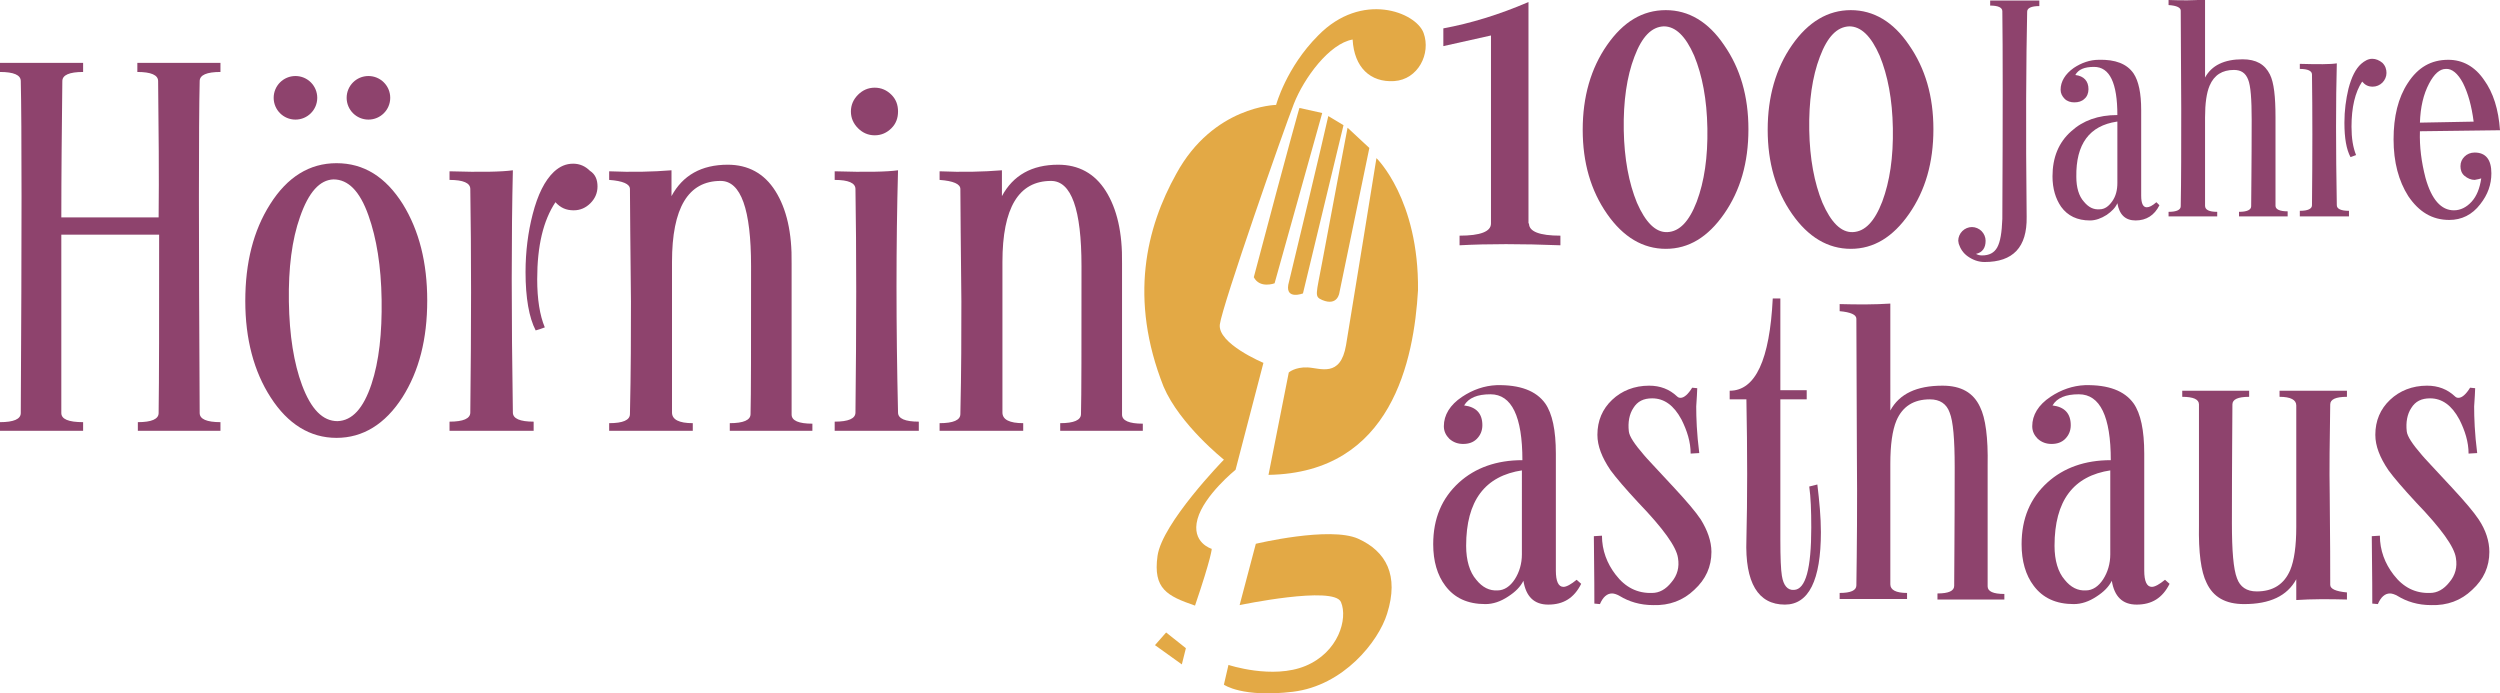 <?xml version="1.0" encoding="utf-8"?>
<!-- Generator: Adobe Illustrator 28.1.0, SVG Export Plug-In . SVG Version: 6.00 Build 0)  -->
<svg version="1.1" id="Layer_1" xmlns="http://www.w3.org/2000/svg" xmlns:xlink="http://www.w3.org/1999/xlink" x="0px" y="0px"
	 viewBox="0 0 493.3 136.8" style="enable-background:new 0 0 493.3 136.8;" xml:space="preserve">
<style type="text/css">
	.st0{fill:#E3A945;}
	.st1{fill:#8E436D;}
</style>
<g>
	<g>
		<path class="st0" d="M247.8,107.3c0,0,14.6-3.5,20.2-1c5.5,2.5,8.1,7.2,5.7,14.8c-1.7,5.5-8.6,14.2-18.6,15.4s-13.6-1.4-13.6-1.4
			l0.9-3.9c0,0,8.7,2.9,15.2,0.2c6.5-2.7,8.4-9.3,7-12.6s-20,0.6-20,0.6L247.8,107.3z"/>
		<polygon class="st0" points="230.1,124.8 234,127.9 233.2,131.1 227.9,127.3 		"/>
		<path class="st0" d="M239.1,108.3c0,0-4.1-1.2-2.8-5.9s7.5-9.7,7.5-9.7l5.5-21.1c0,0-9.1-3.8-8.6-7.6c0.5-3.8,12.6-38.4,14.6-43.5
			s7-11.9,11.6-12.7c0.3,5.5,3.5,8.5,8.2,8.2c4.7-0.3,7.3-5.4,5.8-9.5S268.7-1.8,260.1,7c-6.3,6.3-8.3,13.7-8.3,13.7
			s-12.4,0.2-19.7,13.6c-5.9,10.6-9.4,24.6-2.5,42c3.2,7.5,11.9,14.4,11.9,14.4s-12.2,12.5-13.1,19s1.9,7.9,7.4,9.8
			C239.1,109.8,239.1,108.3,239.1,108.3z"/>
		<path class="st0" d="M271.6,31.2c0,0,8.4,8.1,8.2,26.1c-0.8,13.6-5.1,36-29.5,36.4c4-20.2,4-20.2,4-20.2s1.2-1.1,3.7-1
			c2.5,0.1,6.5,2.1,7.6-4.4S271.6,31.2,271.6,31.2z"/>
		<path class="st0" d="M256.4,21.3l4.5,1l-9.4,33.6c0,0-2.9,1.1-4.1-1.2C254.7,27.1,256.4,21.3,256.4,21.3z"/>
		<path class="st0" d="M262.1,22.9l3,1.8l-8,33.2c0,0-3.4,1.3-2.9-1.7C260.8,28.8,262.1,22.9,262.1,22.9z"/>
		<path class="st0" d="M265.9,25.2l4.3,4l-5.9,28.5c0,0-0.3,2.8-3.4,1.5c-1.6-0.7-1.2-1,0-7.5S265.9,25.2,265.9,25.2z"/>
	</g>
	<g>
		<path class="st1" d="M312,115.2c-1.4,2.8-3.5,4.1-6.5,4.1c-2.8,0-4.4-1.6-4.9-4.7c-0.6,1.2-1.6,2.2-3,3.1c-1.5,1-3,1.5-4.5,1.5
			c-3.5,0-6.1-1.2-7.9-3.6c-1.6-2.1-2.4-4.9-2.4-8.2c0-5.1,1.7-9.1,5.1-12.2c3.2-2.9,7.4-4.4,12.5-4.4c0-8.6-2.1-13-6.3-13
			c-2.6,0-4.3,0.7-5.2,2.2c2.4,0.3,3.6,1.6,3.6,3.9c0,1.1-0.4,2-1.1,2.7c-0.7,0.7-1.6,1-2.7,1c-1,0-1.9-0.3-2.7-1
			c-0.7-0.7-1.1-1.5-1.1-2.5c0-2.2,1.2-4.2,3.6-5.8c2.1-1.4,4.4-2.2,6.8-2.3c4.6-0.1,7.8,1.1,9.6,3.6c1.4,2,2.1,5.3,2.1,9.9v23.1
			c0,2.1,0.5,3.2,1.5,3.2c0.6,0,1.5-0.5,2.6-1.4L312,115.2z M300.4,92.8c-7.4,1.1-11.1,6-11.1,14.9c0,2.9,0.7,5.2,2,6.7
			c1.2,1.5,2.6,2.2,4.2,2.1c1.3,0,2.5-0.8,3.4-2.2c0.9-1.4,1.4-3.1,1.4-4.9V92.8z"/>
		<path class="st1" d="M337.7,108.9c0,2.9-1.1,5.4-3.4,7.5c-2.2,2.1-4.9,3.1-8.1,3c-2.6,0-4.8-0.7-6.6-1.8c-0.5-0.3-1.1-0.5-1.5-0.5
			c-1,0-1.8,0.7-2.4,2.1l-1.1-0.1c0-1,0-5.4-0.1-13.3l1.6-0.1c0,2.9,1,5.5,2.7,7.7c1.9,2.5,4.3,3.7,7.2,3.6c1.4,0,2.7-0.7,3.8-2.1
			c1.2-1.4,1.6-3,1.3-4.8c-0.3-2.2-2.9-5.8-7.8-10.9c-2.6-2.8-4.4-4.9-5.5-6.4c-1.7-2.5-2.6-4.8-2.6-7c0-2.8,1-5.1,2.9-6.9
			c1.9-1.8,4.4-2.8,7.3-2.8c2.2,0,4,0.7,5.5,2.1c0.2,0.2,0.4,0.3,0.7,0.3c0.7,0,1.5-0.7,2.3-2l1,0.1c0,0.7-0.1,1.9-0.2,3.6
			c0,2.2,0.1,5.3,0.6,9.2l-1.7,0.1c0-2.3-0.7-4.5-1.8-6.7c-1.5-2.8-3.4-4.2-5.8-4.2c-1.7,0-2.9,0.6-3.7,1.9
			c-0.8,1.2-1.1,2.8-0.9,4.6c0.1,1,1.1,2.5,3,4.7c0.3,0.4,2.3,2.5,6,6.5c2.5,2.7,4.2,4.7,5.2,6.2
			C336.9,104.6,337.7,106.8,337.7,108.9z"/>
		<path class="st1" d="M351.3,59V77h5.2v1.8h-5.2v27.7c0,3.6,0.1,5.9,0.3,7.1c0.3,1.9,1.1,2.9,2.4,2.8c2.3-0.1,3.4-4.2,3.4-12.3
			c0-3.3-0.1-6-0.4-8.1l1.6-0.4c0.4,3.3,0.7,6.5,0.7,9.4c0,9.5-2.4,14.3-7.1,14.3c-5.3,0-7.9-4.3-7.6-12.8c0.2-8.1,0.2-17.3,0-27.7
			c0.1,0,0.2,0,0.2,0h-3.5v-1.7c5.1,0,7.9-6.1,8.5-18.2H351.3z"/>
		<path class="st1" d="M395.6,118.3c-1.7,0-3.7,0-6.2,0c-2.5,0-4.9,0-7.1,0v-1.2c2.2,0,3.3-0.5,3.3-1.5c0-3,0.1-10.8,0.1-23.4
			c0-5.5-0.3-9.1-1-10.8c-0.6-1.7-1.9-2.6-3.9-2.6c-3.2,0-5.4,1.4-6.6,4.2c-0.8,1.9-1.2,4.8-1.2,8.5v23.8c0,1.1,1.1,1.7,3.3,1.7v1.2
			c-1.7,0-3.7,0-6.2,0c-2.5,0-4.9,0-7.1,0v-1.2c2.2,0,3.3-0.5,3.3-1.5c0.1-7.1,0.2-15.8,0.1-26.3l-0.1-26.3c0-0.8-1.1-1.3-3.3-1.5
			v-1.4c3.6,0.1,7,0.1,10-0.1V81c1.8-3.3,5.2-4.9,10.3-4.9c3.7,0,6.1,1.4,7.4,4.2c1.1,2.2,1.6,6.1,1.5,11.5v23.9
			c0,1,1.1,1.5,3.3,1.5V118.3z"/>
		<path class="st1" d="M428.1,115.2c-1.4,2.8-3.5,4.1-6.5,4.1c-2.8,0-4.4-1.6-4.9-4.7c-0.6,1.2-1.6,2.2-3,3.1c-1.5,1-3,1.5-4.5,1.5
			c-3.5,0-6.1-1.2-7.9-3.6c-1.6-2.1-2.4-4.9-2.4-8.2c0-5.1,1.7-9.1,5.1-12.2c3.2-2.9,7.4-4.4,12.5-4.4c0-8.6-2.1-13-6.3-13
			c-2.6,0-4.3,0.7-5.2,2.2c2.4,0.3,3.6,1.6,3.6,3.9c0,1.1-0.4,2-1.1,2.7c-0.7,0.7-1.6,1-2.7,1c-1,0-1.9-0.3-2.7-1
			c-0.7-0.7-1.1-1.5-1.1-2.5c0-2.2,1.2-4.2,3.6-5.8c2.1-1.4,4.4-2.2,6.8-2.3c4.6-0.1,7.8,1.1,9.6,3.6c1.4,2,2.1,5.3,2.1,9.9v23.1
			c0,2.1,0.5,3.2,1.5,3.2c0.6,0,1.5-0.5,2.6-1.4L428.1,115.2z M416.5,92.8c-7.4,1.1-11.1,6-11.1,14.9c0,2.9,0.7,5.2,2,6.7
			c1.2,1.5,2.6,2.2,4.2,2.1c1.3,0,2.5-0.8,3.4-2.2c0.9-1.4,1.4-3.1,1.4-4.9V92.8z"/>
		<path class="st1" d="M430.5,77.1c1.7,0,3.7,0,6.2,0c2.5,0,4.9,0,7.1,0v1.2c-2.2,0-3.3,0.5-3.3,1.5c0,2.9-0.1,10.7-0.1,23.4
			c0,5.5,0.3,9.1,1,10.9c0.6,1.7,1.9,2.6,3.9,2.6c3.2,0,5.4-1.4,6.6-4.2c0.8-1.9,1.2-4.8,1.2-8.5V80c0-1.1-1.1-1.7-3.3-1.7v-1.2
			c1.7,0,3.7,0,6.2,0c2.5,0,4.9,0,7.1,0v1.2c-2.2,0-3.3,0.5-3.3,1.5c-0.1,6.9-0.2,12.8-0.1,17.8c0.1,9,0.1,15,0.1,17.8
			c0,0.8,1.1,1.3,3.3,1.5v1.4c-3.6-0.1-7-0.1-10,0.1v-4.1c-1.8,3.3-5.2,4.9-10.3,4.9c-3.7,0-6.1-1.4-7.4-4.2
			c-1.1-2.2-1.6-6-1.5-11.4V79.8c0-1-1.1-1.5-3.3-1.5V77.1z"/>
		<path class="st1" d="M491.2,108.9c0,2.9-1.1,5.4-3.4,7.5c-2.2,2.1-4.9,3.1-8.1,3c-2.6,0-4.8-0.7-6.6-1.8c-0.5-0.3-1.1-0.5-1.5-0.5
			c-1,0-1.8,0.7-2.4,2.1l-1.1-0.1c0-1,0-5.4-0.1-13.3l1.6-0.1c0,2.9,1,5.5,2.7,7.7c1.9,2.5,4.3,3.7,7.2,3.6c1.4,0,2.7-0.7,3.8-2.1
			c1.2-1.4,1.6-3,1.3-4.8c-0.3-2.2-2.9-5.8-7.8-10.9c-2.6-2.8-4.4-4.9-5.5-6.4c-1.7-2.5-2.6-4.8-2.6-7c0-2.8,1-5.1,2.9-6.9
			c1.9-1.8,4.4-2.8,7.3-2.8c2.2,0,4,0.7,5.5,2.1c0.2,0.2,0.4,0.3,0.7,0.3c0.7,0,1.5-0.7,2.3-2l1,0.1c0,0.7-0.1,1.9-0.2,3.6
			c0,2.2,0.1,5.3,0.6,9.2l-1.7,0.1c0-2.3-0.7-4.5-1.8-6.7c-1.5-2.8-3.4-4.2-5.8-4.2c-1.7,0-2.9,0.6-3.7,1.9
			c-0.8,1.2-1.1,2.8-0.9,4.6c0.1,1,1.1,2.5,3,4.7c0.3,0.4,2.3,2.5,6,6.5c2.5,2.7,4.2,4.7,5.2,6.2
			C490.5,104.6,491.2,106.8,491.2,108.9z"/>
	</g>
	<g>
		<path class="st1" d="M43.6,85c-2.2,0-4.8,0-7.9,0c-3.2,0-6,0-8.5,0v-1.7c2.7,0,4.1-0.6,4.1-1.8c0.1-6.6,0.1-18.3,0.1-35.2H12.1
			v35.2c0,1.2,1.4,1.8,4.3,1.8V85c-2.2,0-4.8,0-7.9,0c-3.2,0-6,0-8.5,0v-1.7c2.7,0,4.1-0.6,4.1-1.8c0.2-35.1,0.2-56.9,0-65.5
			c0-1.2-1.4-1.8-4.1-1.8v-1.8c2.5,0,5.3,0,8.5,0c3.2,0,5.8,0,7.9,0v1.8c-2.7,0-4.1,0.6-4.1,1.8c-0.1,9.2-0.2,18.1-0.2,26.9h19.2
			c0.1-8.4,0-17.4-0.1-26.9c0-1.2-1.4-1.8-4.1-1.8v-1.8c2.5,0,5.3,0,8.5,0c3.2,0,5.8,0,7.9,0v1.8c-2.7,0-4.1,0.6-4.1,1.8
			c-0.2,8.6-0.2,30.4,0,65.5c0,1.2,1.4,1.8,4.1,1.8V85z"/>
		<path class="st1" d="M84.3,59.3c0,7.6-1.6,13.9-4.9,19.1c-3.4,5.3-7.8,8-13,8s-9.6-2.7-13-8c-3.3-5.1-5-11.5-5-19
			c0-7.6,1.6-13.9,4.9-19.1c3.4-5.4,7.8-8.1,13.1-8.1c5.4,0,9.7,2.7,13.1,8.1C82.7,45.5,84.3,51.8,84.3,59.3z M65.8,35.4
			c-2.7,0.1-4.9,2.5-6.6,7.4c-1.6,4.5-2.3,10.1-2.2,16.7c0.1,6.7,1,12.2,2.6,16.5c1.8,4.8,4.1,7.1,7,7.1c2.9-0.1,5.1-2.5,6.7-7.3
			c1.5-4.5,2.1-10.1,2-16.7c-0.1-6.6-1-12.1-2.6-16.6C71,37.7,68.7,35.4,65.8,35.4z"/>
		<path class="st1" d="M105.3,85H88.7v-1.8c2.7,0,4.1-0.6,4.1-1.8c0.2-17,0.2-31.7,0-44.1c0-1.2-1.4-1.8-4.1-1.8v-1.7
			c6.2,0.2,10.4,0.1,12.5-0.2c-0.3,12.6-0.3,28.6,0,47.8c0,1.2,1.4,1.8,4.1,1.8V85z M117.9,36.8c0,1.3-0.5,2.4-1.4,3.3
			c-0.9,0.9-2,1.4-3.3,1.4c-1.5,0-2.6-0.5-3.6-1.6c-2.4,3.6-3.6,8.6-3.6,15.2c0,3.9,0.5,7.1,1.5,9.5c-0.5,0.2-1.1,0.4-1.8,0.6
			c-1.3-2.5-2-6.4-2-11.5c0-4.1,0.5-7.9,1.4-11.4c1-3.9,2.4-6.7,4.2-8.4c1.2-1.1,2.4-1.6,3.8-1.6c1.3,0,2.4,0.5,3.3,1.4
			C117.5,34.4,117.9,35.5,117.9,36.8z"/>
		<path class="st1" d="M160.5,85c-2.1,0-4.6,0-7.7,0c-3.1,0-6,0-8.8,0v-1.5c2.7,0,4.1-0.6,4.1-1.8c0.1-3.7,0.1-13.4,0.1-29.2
			c0-11.2-2-16.8-6-16.8c-6.4,0-9.6,5.3-9.6,16v29.7c0,1.4,1.4,2.1,4.1,2.1V85c-2.1,0-4.6,0-7.7,0c-3.1,0-6,0-8.8,0v-1.5
			c2.7,0,4.1-0.6,4.1-1.8c0.2-8.6,0.2-16,0.2-22.2c-0.1-11.2-0.2-18.7-0.2-22.2c0-1-1.4-1.6-4.1-1.8v-1.7c4.5,0.2,8.6,0.1,12.3-0.2
			v5.1c2.2-4.1,5.9-6.2,11.1-6.2c4,0,7.2,1.7,9.4,5.2c2.2,3.5,3.3,8.2,3.2,14.3v29.8c0,1.2,1.4,1.8,4.1,1.8V85z"/>
		<path class="st1" d="M181.3,85h-16.6v-1.8c2.7,0,4.1-0.6,4.1-1.8c0.2-17.2,0.2-31.9,0-44.1c0-1.2-1.4-1.8-4.1-1.8v-1.7
			c6.2,0.2,10.4,0.1,12.5-0.2c-0.4,14.6-0.4,30.6,0,47.8c0,1.2,1.4,1.8,4.1,1.8V85z M177.2,22c0,1.3-0.4,2.4-1.3,3.3
			c-0.9,0.9-2,1.4-3.3,1.4c-1.3,0-2.4-0.5-3.3-1.4c-0.9-0.9-1.4-2-1.4-3.3c0-1.3,0.5-2.4,1.4-3.3c0.9-0.9,2-1.4,3.3-1.4
			c1.3,0,2.4,0.5,3.3,1.4C176.8,19.6,177.2,20.7,177.2,22z"/>
		<path class="st1" d="M225.7,85c-2.1,0-4.6,0-7.7,0c-3.1,0-6,0-8.8,0v-1.5c2.7,0,4.1-0.6,4.1-1.8c0.1-3.7,0.1-13.4,0.1-29.2
			c0-11.2-2-16.8-6-16.8c-6.4,0-9.6,5.3-9.6,16v29.7c0,1.4,1.4,2.1,4.1,2.1V85c-2.1,0-4.6,0-7.7,0c-3.1,0-6,0-8.8,0v-1.5
			c2.7,0,4.1-0.6,4.1-1.8c0.2-8.6,0.2-16,0.2-22.2c-0.1-11.2-0.2-18.7-0.2-22.2c0-1-1.4-1.6-4.1-1.8v-1.7c4.5,0.2,8.6,0.1,12.3-0.2
			v5.1c2.2-4.1,5.9-6.2,11.1-6.2c4,0,7.2,1.7,9.4,5.2c2.2,3.5,3.3,8.2,3.2,14.3v29.8c0,1.2,1.4,1.8,4.1,1.8V85z"/>
	</g>
	<g>
		<path class="st1" d="M301.7,44.1c0,1.6,2.1,2.4,6.2,2.4v1.9c-7.7-0.3-14.3-0.3-19.9,0v-1.9c4.1,0,6.2-0.8,6.2-2.4V7l-9.4,2.1V5.6
			c5.4-1,11-2.7,16.8-5.2V44.1z"/>
		<path class="st1" d="M328.7,2c4.5,0,8.4,2.3,11.5,6.9c3.2,4.6,4.8,10.1,4.8,16.6c0,6.6-1.6,12.1-4.8,16.7c-3.2,4.6-7,6.9-11.5,6.9
			c-4.5,0-8.4-2.3-11.6-6.9c-3.2-4.6-4.8-10.1-4.8-16.6c0-6.5,1.6-12.1,4.8-16.7C320.3,4.3,324.1,2,328.7,2z M336.9,25.3
			c-0.1-5.7-1-10.4-2.6-14.3c-1.7-3.9-3.7-5.8-6-5.8c-2.4,0.1-4.3,2-5.8,6c-1.5,3.9-2.2,8.8-2.1,14.5c0.1,5.6,1,10.4,2.6,14.3
			c1.7,3.9,3.7,5.9,6,5.8c2.4-0.1,4.3-2.1,5.8-6C336.3,35.8,337,31,336.9,25.3z"/>
		<path class="st1" d="M365.2,2c4.5,0,8.4,2.3,11.5,6.9c3.2,4.6,4.8,10.1,4.8,16.6c0,6.6-1.6,12.1-4.8,16.7c-3.2,4.6-7,6.9-11.5,6.9
			c-4.5,0-8.4-2.3-11.6-6.9c-3.2-4.6-4.8-10.1-4.8-16.6c0-6.5,1.6-12.1,4.8-16.7C356.8,4.3,360.7,2,365.2,2z M373.5,25.3
			c-0.1-5.7-1-10.4-2.6-14.3c-1.7-3.9-3.7-5.8-6-5.8c-2.4,0.1-4.3,2-5.8,6c-1.5,3.9-2.2,8.8-2.1,14.5c0.1,5.6,1,10.4,2.6,14.3
			c1.7,3.9,3.7,5.9,6,5.8c2.4-0.1,4.3-2.1,5.8-6C372.9,35.8,373.6,31,373.5,25.3z"/>
	</g>
	<g>
		<path class="st1" d="M402.4,1.2c-1.6,0-2.4,0.4-2.4,1.1c-0.2,9.5-0.3,23-0.1,40.5c0.1,6-2.7,8.9-8.3,8.9c-1.2,0-2.3-0.4-3.3-1.1
			c-1-0.7-1.5-1.6-1.8-2.5c0-0.2-0.1-0.4-0.1-0.6c0-0.7,0.3-1.4,0.8-1.9c0.5-0.5,1.2-0.8,1.9-0.8c0.7,0,1.4,0.3,1.9,0.8
			c0.5,0.5,0.8,1.2,0.8,1.9c0,1.4-0.6,2.3-1.9,2.6c0.4,0.2,0.7,0.3,1.2,0.3c1.4,0,2.4-0.5,3-1.6c0.6-1.1,0.9-2.9,1-5.6
			c0.1-20.1,0.1-33.8,0-41c0-0.7-0.8-1.1-2.4-1.1V0.1c1.5,0,3.1,0,5,0c1.9,0,3.4,0,4.7,0V1.2z"/>
		<path class="st1" d="M426.1,40.5c-1,2-2.6,3-4.7,3c-2,0-3.2-1.1-3.6-3.4c-0.4,0.9-1.1,1.6-2.1,2.3c-1.1,0.7-2.2,1.1-3.3,1.1
			c-2.5,0-4.4-0.9-5.7-2.7c-1.1-1.6-1.7-3.6-1.7-6c0-3.7,1.2-6.7,3.7-8.9c2.3-2.1,5.3-3.2,9.1-3.2c0-6.3-1.5-9.5-4.6-9.5
			c-1.9,0-3.1,0.5-3.7,1.6c1.7,0.2,2.6,1.2,2.6,2.8c0,0.8-0.3,1.5-0.8,1.9c-0.5,0.5-1.2,0.7-2,0.7c-0.7,0-1.4-0.2-1.9-0.7
			c-0.5-0.5-0.8-1.1-0.8-1.8c0-1.6,0.9-3.1,2.6-4.3c1.5-1,3.2-1.6,4.9-1.6c3.3-0.1,5.6,0.8,6.9,2.7c1,1.5,1.5,3.9,1.5,7.2v16.9
			c0,1.6,0.4,2.3,1.1,2.3c0.5,0,1.1-0.3,1.9-1L426.1,40.5z M417.7,24c-5.4,0.8-8.1,4.4-8,10.9c0,2.1,0.5,3.8,1.5,4.9
			c0.9,1.1,1.9,1.6,3.1,1.5c1,0,1.8-0.6,2.5-1.6c0.7-1,1-2.2,1-3.6V24z"/>
		<path class="st1" d="M451.4,42.7c-1.2,0-2.7,0-4.5,0c-1.8,0-3.5,0-5.1,0v-0.9c1.6,0,2.4-0.4,2.4-1.1c0-2.2,0.1-7.9,0.1-17.1
			c0-4-0.2-6.7-0.7-7.9c-0.5-1.3-1.4-1.9-2.8-1.9c-2.3,0-3.9,1-4.8,3.1c-0.6,1.4-0.9,3.5-0.9,6.3v17.4c0,0.8,0.8,1.2,2.4,1.2v0.9
			c-1.2,0-2.7,0-4.5,0c-1.8,0-3.5,0-5.1,0v-0.9c1.6,0,2.4-0.4,2.4-1.1c0.1-5.2,0.1-11.6,0.1-19.3l-0.1-19.3c0-0.6-0.8-1-2.4-1.1v-1
			c2.6,0.1,5,0.1,7.2-0.1v15.4c1.3-2.4,3.8-3.6,7.4-3.6c2.7,0,4.4,1,5.4,3c0.8,1.6,1.1,4.4,1.1,8.4v17.5c0,0.7,0.8,1.1,2.4,1.1V42.7
			z"/>
		<path class="st1" d="M463.5,42.7h-9.7v-1.1c1.6,0,2.4-0.4,2.4-1.1c0.1-10,0.1-18.6,0-25.8c0-0.7-0.8-1.1-2.4-1.1v-1
			c3.6,0.1,6.1,0.1,7.3-0.1c-0.2,7.4-0.2,16.7,0,28c0,0.7,0.8,1.1,2.4,1.1V42.7z M470.9,14.4c0,0.7-0.3,1.4-0.8,1.9
			c-0.5,0.5-1.2,0.8-1.9,0.8c-0.9,0-1.5-0.3-2.1-1c-1.4,2.1-2.1,5.1-2.1,8.9c0,2.3,0.3,4.1,0.9,5.6c-0.3,0.1-0.6,0.2-1.1,0.4
			c-0.8-1.5-1.2-3.7-1.2-6.8c0-2.4,0.3-4.6,0.8-6.7c0.6-2.3,1.4-3.9,2.5-4.9c0.7-0.6,1.4-1,2.2-1c0.7,0,1.4,0.3,2,0.8
			C470.7,13,470.9,13.7,470.9,14.4z"/>
		<path class="st1" d="M493.3,25.7l-15.8,0.2c-0.1,3.1,0.3,6.1,1.1,9.2c1.2,4.3,3.1,6.4,5.6,6.4c1.3,0,2.5-0.6,3.5-1.7
			c1-1.1,1.6-2.6,1.9-4.6c-0.3,0.1-0.7,0.2-1.3,0.3c-0.7,0-1.4-0.3-2-0.8c-0.6-0.5-0.8-1.2-0.8-1.9c0-0.8,0.3-1.4,0.8-1.9
			c0.5-0.5,1.2-0.8,2-0.8c2.2,0,3.3,1.4,3.3,4.1c0,2.2-0.7,4.2-2.2,6.1c-1.6,2.1-3.7,3.1-6.1,3.1c-3.4,0-6-1.6-8.1-4.7
			c-1.9-3-2.9-6.7-2.9-11.2c0-4.5,0.9-8.2,2.8-11.1c2-3.1,4.6-4.6,8-4.6c2.8,0,5.2,1.3,7,3.9C492,18.3,493,21.6,493.3,25.7z
			 M488.1,24c-0.4-3.1-1.1-5.6-2.1-7.6c-1-1.9-2.2-2.9-3.4-2.8c-1.2,0-2.3,1-3.3,2.9c-1.1,2.1-1.7,4.6-1.8,7.7L488.1,24z"/>
	</g>
	<circle class="st1" cx="58.3" cy="19.3" r="4.3"/>
	<circle class="st1" cx="72.7" cy="19.3" r="4.3"/>
</g>
</svg>
